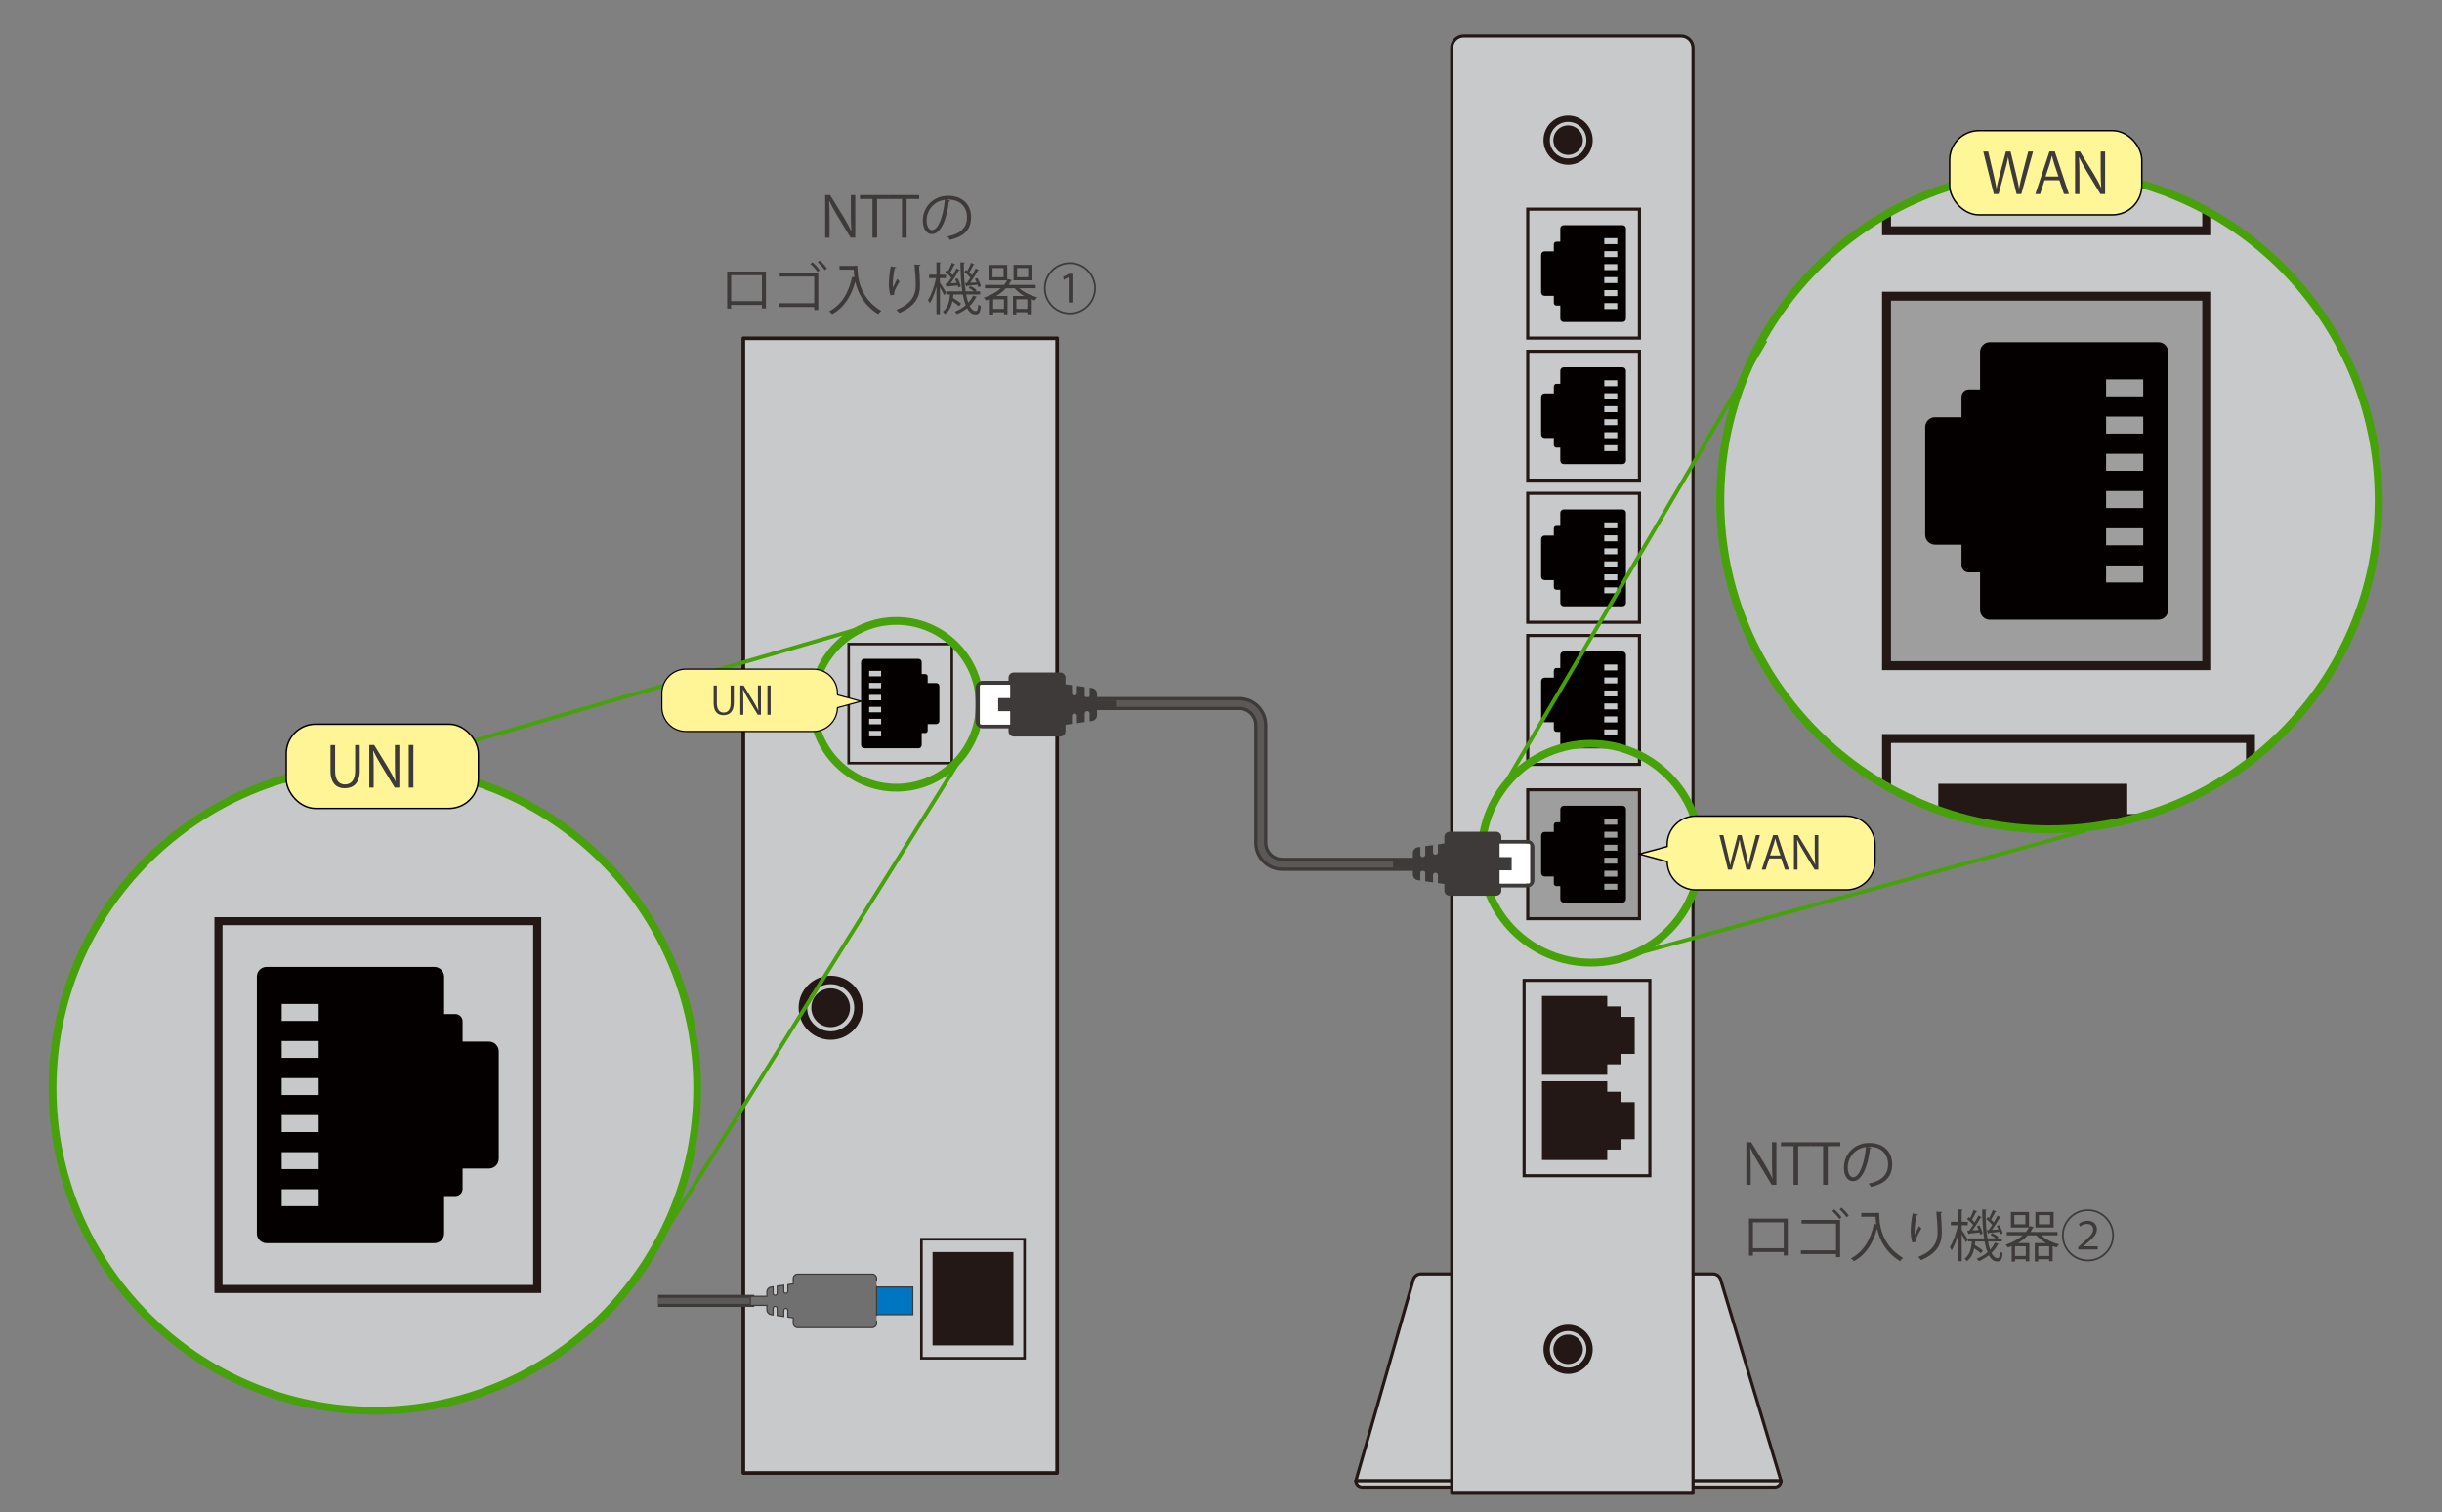 <?xml version="1.0" encoding="UTF-8"?>
<svg id="_レイヤー_1" data-name="レイヤー_1" xmlns="http://www.w3.org/2000/svg" xmlns:xlink="http://www.w3.org/1999/xlink" viewBox="0 0 612 379">
  <rect x="0" y="0" width="612" height="379" fill="#808080" stroke="none"/>
  <defs>
    <style>
      .cls-1, .cls-2, .cls-3, .cls-4, .cls-5, .cls-6, .cls-7, .cls-8, .cls-9, .cls-10, .cls-11, .cls-12, .cls-13, .cls-14, .cls-15, .cls-16, .cls-17, .cls-18, .cls-19, .cls-20, .cls-21 {
        stroke-miterlimit: 10;
      }

      .cls-1, .cls-3, .cls-22, .cls-6, .cls-7, .cls-8, .cls-9, .cls-11, .cls-23, .cls-24, .cls-25, .cls-26, .cls-27, .cls-18, .cls-19, .cls-20 {
        stroke: #231815;
      }

      .cls-1, .cls-7, .cls-28 {
        fill: #9e9e9f;
      }

      .cls-1, .cls-18 {
        stroke-width: 2.24px;
      }

      .cls-29 {
        fill: #fff596;
      }

      .cls-2, .cls-3, .cls-30, .cls-4, .cls-5, .cls-6, .cls-31, .cls-8, .cls-9, .cls-32, .cls-10, .cls-11, .cls-12, .cls-33, .cls-13, .cls-14, .cls-15, .cls-16, .cls-27, .cls-18, .cls-19, .cls-20, .cls-21 {
        fill: none;
      }

      .cls-2, .cls-4 {
        stroke: #47a10a;
      }

      .cls-2, .cls-10 {
        stroke-width: .98px;
      }

      .cls-34 {
        fill: #3e3a39;
      }

      .cls-35, .cls-36, .cls-37, .cls-38 {
        fill: #231815;
      }

      .cls-3 {
        stroke-width: 4.48px;
      }

      .cls-30 {
        stroke-width: .36px;
      }

      .cls-30, .cls-22, .cls-31, .cls-36, .cls-23, .cls-37, .cls-24, .cls-25, .cls-26, .cls-38, .cls-33, .cls-27 {
        stroke-linecap: round;
        stroke-linejoin: round;
      }

      .cls-30, .cls-31, .cls-33 {
        stroke: #040000;
      }

      .cls-22 {
        fill: #c7c8c9;
        stroke-width: 2.83px;
      }

      .cls-4, .cls-5 {
        stroke-width: 1.96px;
      }

      .cls-5, .cls-10, .cls-16 {
        stroke: #47a20a;
      }

      .cls-6 {
        stroke-width: 2.99px;
      }

      .cls-7, .cls-19 {
        stroke-width: .78px;
      }

      .cls-31 {
        stroke-width: .37px;
      }

      .cls-39 {
        fill: #fff;
      }

      .cls-8 {
        stroke-width: 2.02px;
      }

      .cls-9 {
        stroke-width: .77px;
      }

      .cls-40 {
        clip-path: url(#clippath-1);
      }

      .cls-11 {
        stroke-width: 1.49px;
      }

      .cls-36 {
        stroke-width: .89px;
      }

      .cls-36, .cls-37, .cls-38 {
        stroke: #c8c9ca;
      }

      .cls-23 {
        stroke-width: 3.14px;
      }

      .cls-23, .cls-24, .cls-25, .cls-26, .cls-41 {
        fill: #c8c9ca;
      }

      .cls-37 {
        stroke-width: 1.05px;
      }

      .cls-24 {
        stroke-width: 2.09px;
      }

      .cls-12, .cls-33, .cls-17 {
        stroke-width: .3px;
      }

      .cls-12, .cls-17 {
        stroke: #3e3a39;
      }

      .cls-42 {
        fill: #3e3a39;
      }

      .cls-25 {
        stroke-width: .92px;
      }

      .cls-26, .cls-27 {
        stroke-width: .78px;
      }

      .cls-38 {
        stroke-width: 2.39px;
      }

      .cls-43 {
        fill: #fff697;
      }

      .cls-13 {
        stroke-width: 3.03px;
      }

      .cls-13, .cls-14 {
        stroke: #3e3a39;
      }

      .cls-14 {
        stroke-width: 3.29px;
      }

      .cls-44 {
        fill: #0075c1;
      }

      .cls-15 {
        stroke-width: 1.51px;
      }

      .cls-15, .cls-21 {
        stroke: #5b5857;
      }

      .cls-16 {
        stroke-width: 2px;
      }

      .cls-17 {
        fill: #717071;
      }

      .cls-45 {
        clip-path: url(#clippath-2);
      }

      .cls-46 {
        fill: #040000;
      }

      .cls-20 {
        stroke-width: .65px;
      }

      .cls-47 {
        clip-path: url(#clippath);
      }

      .cls-21 {
        stroke-width: 1.65px;
      }
    </style>
    <clipPath id="clippath">
      <circle class="cls-32" cx="72.59" cy="-180.51" r="54.98"/>
    </clipPath>
    <clipPath id="clippath-1">
      <circle class="cls-32" cx="513.56" cy="125.97" r="82.5"/>
    </clipPath>
    <clipPath id="clippath-2">
      <circle class="cls-32" cx="93.95" cy="272.77" r="80.78"/>
    </clipPath>
    <clipPath id="clippath-3">
      <circle class="cls-32" cx="832.33" cy="191.62" r="82.5"/>
    </clipPath>
  </defs>
  <g class="cls-47">
    <g>
      <g>
        <polygon class="cls-24" points="204.98 415.21 -81.63 415.21 -44.55 264.97 138.43 264.97 204.98 415.21"/>
        <rect class="cls-24" x="-16.77" y="-575.83" width="162.68" height="975.23"/>
        <polyline class="cls-6" points="145.9 -575.83 .66 -575.83 .66 149.57 145.9 149.57"/>
        <line class="cls-6" x1=".66" y1="5.43" x2="145.9" y2="5.43"/>
        <path class="cls-35" d="M.66,57.83h81.94c9.31,0,16.93,7.62,16.93,16.93v13.29c0,9.31-7.62,16.93-16.93,16.93H.66"/>
        <g>
          <circle class="cls-35" cx="61.68" cy="355.97" r="16.61"/>
          <circle class="cls-38" cx="61.68" cy="355.97" r="11.13"/>
        </g>
        <g>
          <polygon class="cls-35" points="145.9 9.55 139.98 5.43 145.9 5.43 145.9 9.55"/>
          <polygon class="cls-35" points="145.9 1.31 139.98 5.43 145.9 5.43 145.9 1.31"/>
        </g>
        <g>
          <polygon class="cls-35" points="145.9 153.69 139.98 149.57 145.9 149.57 145.9 153.69"/>
          <polygon class="cls-35" points="145.9 145.45 139.98 149.57 145.9 149.57 145.9 145.45"/>
        </g>
      </g>
      <g>
        <rect class="cls-11" x="73" y="303.56" width="59.06" height="68.17" transform="translate(205.06 675.29) rotate(-180)"/>
        <rect class="cls-35" x="79.38" y="310.93" width="46.3" height="53.43" transform="translate(205.06 675.29) rotate(-180)"/>
      </g>
    </g>
  </g>
  <g class="cls-40">
    <g>
      <rect class="cls-23" x="379.46" y="-468.85" width="244.1" height="1463.24"/>
      <polyline class="cls-3" points="623.56 -468.85 405.62 -468.85 405.62 619.54 623.56 619.54"/>
      <rect class="cls-28" x="418.72" y="220.75" width="44.71" height="15.49"/>
      <rect class="cls-28" x="418.72" y="275.89" width="44.71" height="15.49"/>
      <rect class="cls-18" x="472.79" y="185.09" width="91.21" height="141.72"/>
      <g>
        <polygon class="cls-35" points="553.05 211.59 543.3 211.59 543.3 204.03 533.12 204.03 533.12 196.45 485.76 196.45 485.76 253.61 533.12 253.61 533.12 246.03 543.3 246.03 543.3 238.47 553.05 238.47 553.05 211.59"/>
        <polygon class="cls-35" points="553.05 273.43 543.3 273.43 543.3 265.87 533.12 265.87 533.12 258.29 485.76 258.29 485.76 315.46 533.12 315.46 533.12 307.87 543.3 307.87 543.3 300.31 553.05 300.31 553.05 273.43"/>
      </g>
      <g>
        <rect class="cls-18" x="472.79" y="-34.78" width="80.25" height="92.61"/>
        <path class="cls-46" d="M543.37,43.86V-20.81c0-1.35-1.1-2.45-2.45-2.45h-42.24c-1.35,0-2.45,1.1-2.45,2.45v9.41h-2.82c-1.01,0-1.83.82-1.83,1.83v5.12h-6.65c-1.35,0-2.45,1.1-2.45,2.45v27.04c0,1.35,1.1,2.45,2.45,2.45h6.65v5.12c0,1.01.82,1.83,1.83,1.83h2.82v9.41c0,1.35,1.1,2.45,2.45,2.45h42.24c1.35,0,2.45-1.1,2.45-2.45ZM527.81-9.68v-4.26h9.31v4.26h-9.31ZM527.81-.34v-4.26h9.31V-.34h-9.31ZM527.81,8.99v-4.26h9.31v4.26h-9.31ZM527.81,18.32v-4.26h9.31v4.26h-9.31ZM527.81,27.65v-4.26h9.31v4.26h-9.31ZM527.81,36.98v-4.26h9.31v4.26h-9.31Z"/>
      </g>
      <g>
        <rect class="cls-1" x="472.79" y="74.23" width="80.25" height="92.61"/>
        <path class="cls-46" d="M543.37,152.87v-64.66c0-1.35-1.1-2.45-2.45-2.45h-42.24c-1.35,0-2.45,1.1-2.45,2.45v9.41h-2.82c-1.01,0-1.83.82-1.83,1.83v5.12h-6.65c-1.35,0-2.45,1.1-2.45,2.45v27.04c0,1.35,1.1,2.45,2.45,2.45h6.65v5.12c0,1.01.82,1.83,1.83,1.83h2.82v9.41c0,1.35,1.1,2.45,2.45,2.45h42.24c1.35,0,2.45-1.1,2.45-2.45ZM527.81,99.34v-4.26h9.31v4.26h-9.31ZM527.81,108.67v-4.26h9.31v4.26h-9.31ZM527.81,118v-4.26h9.31v4.26h-9.31ZM527.81,127.33v-4.26h9.31v4.26h-9.31ZM527.81,136.66v-4.26h9.31v4.26h-9.31ZM527.81,145.99v-4.26h9.31v4.26h-9.31Z"/>
      </g>
    </g>
  </g>
  <circle class="cls-16" cx="513.63" cy="125.36" r="82.5"/>
  <g>
    <path class="cls-26" d="M446.35,371.14h-106.56s14.39-50.37,14.39-50.37c.23-.88,1.03-1.49,1.93-1.49h73.19c.91,0,1.71.62,1.94,1.5l15.11,50.36Z"/>
    <g>
      <path class="cls-41" d="M339.79,371.14c0,.86.7,1.56,1.56,1.56h103.45c.86,0,1.56-.7,1.56-1.56h-106.56Z"/>
      <path class="cls-27" d="M339.79,371.14c0,.86.7,1.56,1.56,1.56h103.45c.86,0,1.56-.7,1.56-1.56h-106.56Z"/>
    </g>
    <g>
      <path class="cls-26" d="M366.82,9.04h54.48c1.66,0,3,1.34,3,3v362.22h-60.48V12.04c0-1.66,1.34-3,3-3Z"/>
      <g>
        <circle class="cls-35" cx="392.99" cy="338.18" r="6.17"/>
        <circle class="cls-36" cx="392.99" cy="338.18" r="4.14"/>
      </g>
      <g>
        <circle class="cls-35" cx="392.99" cy="35.13" r="6.17"/>
        <circle class="cls-36" cx="392.99" cy="35.13" r="4.14"/>
      </g>
      <rect class="cls-9" x="381.96" y="245.7" width="31.52" height="48.97"/>
      <g>
        <polygon class="cls-35" points="409.69 254.85 406.32 254.85 406.32 252.24 402.8 252.24 402.8 249.62 386.44 249.62 386.44 269.37 402.8 269.37 402.8 266.75 406.32 266.75 406.32 264.14 409.69 264.14 409.69 254.85"/>
        <polygon class="cls-35" points="409.69 276.22 406.32 276.22 406.32 273.61 402.8 273.61 402.8 270.99 386.44 270.99 386.44 290.74 402.8 290.74 402.8 288.12 406.32 288.12 406.32 285.51 409.69 285.51 409.69 276.22"/>
      </g>
      <g>
        <rect class="cls-7" x="382.87" y="197.94" width="28" height="32.31"/>
        <path class="cls-46" d="M407.49,225.37v-22.56c0-.47-.38-.86-.86-.86h-14.74c-.47,0-.86.38-.86.86v3.28h-.98c-.35,0-.64.29-.64.64v1.78h-2.32c-.47,0-.86.38-.86.86v9.44c0,.47.38.86.86.86h2.32v1.78c0,.35.29.64.64.64h.98v3.28c0,.47.38.86.86.86h14.74c.47,0,.86-.38.86-.86ZM402.06,206.7v-1.49h3.25v1.49h-3.25ZM402.06,209.95v-1.49h3.25v1.49h-3.25ZM402.06,213.21v-1.49h3.25v1.49h-3.25ZM402.06,216.46v-1.49h3.25v1.49h-3.25ZM402.06,219.72v-1.49h3.25v1.49h-3.25ZM402.06,222.98v-1.49h3.25v1.49h-3.25Z"/>
      </g>
      <g>
        <rect class="cls-19" x="382.87" y="88.03" width="28" height="32.31"/>
        <path class="cls-46" d="M407.49,115.47v-22.56c0-.47-.38-.86-.86-.86h-14.74c-.47,0-.86.38-.86.86v3.28h-.98c-.35,0-.64.29-.64.64v1.78h-2.32c-.47,0-.86.38-.86.86v9.44c0,.47.38.86.86.86h2.32v1.78c0,.35.29.64.64.64h.98v3.28c0,.47.38.86.86.86h14.74c.47,0,.86-.38.86-.86ZM402.06,96.79v-1.49h3.25v1.49h-3.25ZM402.06,100.05v-1.49h3.25v1.49h-3.25ZM402.06,103.3v-1.49h3.25v1.49h-3.25ZM402.06,106.56v-1.49h3.25v1.49h-3.25ZM402.06,109.82v-1.49h3.25v1.49h-3.25ZM402.06,113.07v-1.49h3.25v1.49h-3.25Z"/>
      </g>
      <g>
        <rect class="cls-19" x="382.87" y="123.65" width="28" height="32.31"/>
        <g>
          <rect class="cls-19" x="382.87" y="52.42" width="28" height="32.31"/>
          <path class="cls-46" d="M407.49,79.85v-22.56c0-.47-.38-.86-.86-.86h-14.74c-.47,0-.86.38-.86.86v3.28h-.98c-.35,0-.64.29-.64.64v1.78h-2.32c-.47,0-.86.38-.86.86v9.44c0,.47.38.86.86.86h2.32v1.78c0,.35.29.64.64.64h.98v3.28c0,.47.38.86.86.86h14.74c.47,0,.86-.38.86-.86ZM402.06,61.18v-1.49h3.25v1.49h-3.25ZM402.06,64.43v-1.49h3.25v1.49h-3.25ZM402.06,67.69v-1.49h3.25v1.49h-3.25ZM402.06,70.94v-1.49h3.25v1.49h-3.25ZM402.06,74.2v-1.49h3.25v1.49h-3.25ZM402.06,77.45v-1.49h3.25v1.49h-3.25Z"/>
        </g>
        <path class="cls-46" d="M407.49,151.09v-22.56c0-.47-.38-.86-.86-.86h-14.74c-.47,0-.86.38-.86.86v3.28h-.98c-.35,0-.64.29-.64.64v1.78h-2.32c-.47,0-.86.38-.86.86v9.44c0,.47.38.86.86.86h2.32v1.78c0,.35.29.64.64.64h.98v3.28c0,.47.38.86.86.86h14.74c.47,0,.86-.38.86-.86ZM402.06,132.41v-1.49h3.25v1.49h-3.25ZM402.06,135.66v-1.49h3.25v1.49h-3.25ZM402.06,138.92v-1.49h3.25v1.49h-3.25ZM402.06,142.18v-1.49h3.25v1.49h-3.25ZM402.06,145.43v-1.49h3.25v1.49h-3.25ZM402.06,148.69v-1.49h3.25v1.49h-3.25Z"/>
      </g>
      <g>
        <rect class="cls-19" x="382.87" y="159.27" width="28" height="32.31"/>
        <path class="cls-46" d="M407.49,186.7v-22.56c0-.47-.38-.86-.86-.86h-14.74c-.47,0-.86.38-.86.86v3.28h-.98c-.35,0-.64.29-.64.64v1.78h-2.32c-.47,0-.86.38-.86.86v9.44c0,.47.38.86.86.86h2.32v1.78c0,.35.29.64.64.64h.98v3.28c0,.47.38.86.86.86h14.74c.47,0,.86-.38.86-.86ZM402.06,168.03v-1.49h3.25v1.49h-3.25ZM402.06,171.28v-1.49h3.25v1.49h-3.25ZM402.06,174.54v-1.49h3.25v1.49h-3.25ZM402.06,177.79v-1.49h3.25v1.49h-3.25ZM402.06,181.05v-1.49h3.25v1.49h-3.25ZM402.06,184.3v-1.49h3.25v1.49h-3.25Z"/>
      </g>
    </g>
  </g>
  <circle class="cls-5" cx="398.73" cy="213.84" r="27.42"/>
  <line class="cls-10" x1="522.97" y1="208.1" x2="403.36" y2="240.86"/>
  <line class="cls-10" x1="442.46" y1="85.37" x2="375.86" y2="198.73"/>
  <g>
    <g>
      <rect class="cls-43" x="488.61" y="32.74" width="48.16" height="21.11" rx="7.36" ry="7.36"/>
      <rect class="cls-31" x="488.61" y="32.74" width="48.16" height="21.11" rx="7.36" ry="7.36"/>
    </g>
    <g>
      <path class="cls-42" d="M509.51,37.97l-2.94,10.66h-1.19l-1.39-5.7c-.35-1.4-.57-2.46-.71-3.53h-.03c-.17,1.07-.45,2.12-.84,3.52l-1.54,5.71h-1.19l-2.65-10.66h1.23l1.3,5.55c.31,1.34.6,2.63.78,3.7h.04c.15-1.08.5-2.34.85-3.71l1.47-5.53h1.18l1.34,5.52c.29,1.27.6,2.55.76,3.71h.04c.21-1.22.5-2.4.84-3.71l1.44-5.52h1.19Z"/>
      <path class="cls-42" d="M518.49,48.63h-1.23l-1.15-3.46h-3.71l-1.12,3.46h-1.19l3.53-10.67h1.34l3.53,10.67ZM515.87,44.25l-1.05-3.17c-.22-.73-.41-1.4-.55-2.03h-.04c-.14.64-.34,1.32-.53,1.99l-1.06,3.21h3.24Z"/>
      <path class="cls-42" d="M527.56,48.63h-1.16l-3.4-5.62c-.71-1.19-1.4-2.38-1.92-3.56h-.06c.1,1.37.11,2.62.11,4.47v4.71h-1.09v-10.67h1.22l3.45,5.62c.76,1.27,1.37,2.38,1.86,3.49h.03c-.11-1.5-.14-2.77-.14-4.45v-4.65h1.11v10.67Z"/>
    </g>
  </g>
  <g>
    <g>
      <path class="cls-43" d="M462.74,204.53h-37.76c-3.95,0-7.16,3.21-7.16,7.16v.47l-7,1.89,7.01,1.9c.05,3.91,3.23,7.07,7.16,7.07h37.76c3.95,0,7.16-3.21,7.16-7.16v-4.16c0-3.95-3.21-7.16-7.16-7.16Z"/>
      <path class="cls-30" d="M462.74,204.53h-37.76c-3.95,0-7.16,3.21-7.16,7.16v.47l-7,1.89,7.01,1.9c.05,3.91,3.23,7.07,7.16,7.07h37.76c3.95,0,7.16-3.21,7.16-7.16v-4.16c0-3.95-3.21-7.16-7.16-7.16Z"/>
    </g>
    <g>
      <path class="cls-42" d="M441.05,209.31l-2.39,8.65h-.97l-1.13-4.63c-.28-1.14-.47-2-.58-2.86h-.02c-.14.86-.36,1.72-.68,2.85l-1.25,4.64h-.97l-2.15-8.65h1l1.06,4.5c.25,1.09.49,2.14.64,3h.03c.12-.88.41-1.9.69-3.01l1.19-4.49h.96l1.09,4.48c.24,1.03.49,2.07.61,3.01h.03c.17-.99.41-1.94.68-3.01l1.17-4.48h.97Z"/>
      <path class="cls-42" d="M448.34,217.96h-1l-.93-2.81h-3.01l-.91,2.81h-.97l2.87-8.66h1.09l2.87,8.66ZM446.21,214.4l-.85-2.57c-.18-.59-.33-1.14-.44-1.65h-.03c-.11.52-.27,1.07-.43,1.61l-.86,2.6h2.63Z"/>
      <path class="cls-42" d="M455.7,217.96h-.94l-2.76-4.56c-.58-.97-1.14-1.93-1.56-2.89h-.05c.08,1.11.09,2.13.09,3.63v3.82h-.89v-8.66h.99l2.8,4.56c.61,1.03,1.11,1.93,1.51,2.83h.02c-.09-1.22-.11-2.25-.11-3.61v-3.77h.9v8.66Z"/>
    </g>
  </g>
  <g>
    <rect class="cls-25" x="186.29" y="84.78" width="78.64" height="284.4"/>
    <g>
      <rect class="cls-20" x="212.69" y="161.42" width="25.85" height="29.84"/>
      <path class="cls-46" d="M216.59,187.54h13.61c.44,0,.79-.35.79-.79v-3.03s.91,0,.91,0c.33,0,.59-.26.59-.59v-1.65s2.14,0,2.14,0c.44,0,.79-.35.79-.79v-8.71c0-.44-.35-.79-.79-.79h-2.14s0-1.65,0-1.65c0-.33-.26-.59-.59-.59h-.91s0-3.03,0-3.03c0-.44-.35-.79-.79-.79h-13.61c-.44,0-.79.35-.79.79v20.83c0,.44.35.79.79.79ZM217.82,169.51v-1.37s3,0,3,0v1.37s-3,0-3,0ZM217.82,172.51v-1.37s3,0,3,0v1.37s-3,0-3,0ZM217.82,175.52v-1.37s3,0,3,0v1.37s-3,0-3,0ZM217.82,178.52v-1.37s3,0,3,0v1.37s-3,0-3,0ZM217.82,181.53v-1.37s3,0,3,0v1.37s-3,0-3,0ZM217.82,184.54v-1.37s3,0,3,0v1.37s-3,0-3,0Z"/>
    </g>
    <g>
      <rect class="cls-20" x="230.92" y="310.57" width="25.85" height="29.84" transform="translate(487.69 650.99) rotate(-180)"/>
      <rect class="cls-35" x="233.71" y="313.8" width="20.27" height="23.39" transform="translate(487.69 650.99) rotate(-180)"/>
    </g>
    <circle class="cls-35" cx="208.18" cy="252.57" r="8.03"/>
    <circle class="cls-37" cx="208.18" cy="252.57" r="5.38"/>
  </g>
  <circle class="cls-4" cx="224.65" cy="176.52" r="20.9"/>
  <g class="cls-45">
    <g>
      <rect class="cls-22" x="-26.79" y="-5.91" width="242.95" height="878.65"/>
      <g>
        <rect class="cls-8" x="54.75" y="230.87" width="79.88" height="92.18"/>
        <path class="cls-46" d="M66.81,311.58h42.05c1.35,0,2.44-1.09,2.44-2.44v-9.37s2.81,0,2.81,0c1.01,0,1.82-.82,1.82-1.82v-5.09s6.62,0,6.62,0c1.35,0,2.44-1.09,2.44-2.44v-26.92c0-1.35-1.09-2.44-2.44-2.44h-6.62s0-5.09,0-5.09c0-1.01-.82-1.82-1.82-1.82h-2.81s0-9.37,0-9.37c0-1.35-1.09-2.44-2.44-2.44h-42.05c-1.35,0-2.44,1.09-2.44,2.44v64.36c0,1.35,1.09,2.44,2.44,2.44ZM70.59,255.86v-4.24s9.27,0,9.27,0v4.24s-9.27,0-9.27,0ZM70.59,265.14v-4.24s9.27,0,9.27,0v4.24s-9.27,0-9.27,0ZM70.59,274.43v-4.24s9.27,0,9.27,0v4.24s-9.27,0-9.27,0ZM70.59,283.72v-4.24s9.27,0,9.27,0v4.24s-9.27,0-9.27,0ZM70.59,293.01v-4.24s9.27,0,9.27,0v4.24s-9.27,0-9.27,0ZM70.59,302.3v-4.24s9.27,0,9.27,0v4.24s-9.27,0-9.27,0Z"/>
      </g>
    </g>
  </g>
  <circle class="cls-4" cx="93.95" cy="272.77" r="80.78"/>
  <line class="cls-2" x1="99.48" y1="191.25" x2="220.69" y2="156"/>
  <line class="cls-2" x1="163.95" y1="313.1" x2="243.06" y2="186.42"/>
  <g>
    <g>
      <path class="cls-29" d="M215.8,175.75l-5.92-1.6v-.39c0-3.34-2.71-6.05-6.05-6.05h-31.91c-3.34,0-6.05,2.71-6.05,6.05v3.52c0,3.34,2.71,6.05,6.05,6.05h31.91c3.31,0,6-2.67,6.05-5.97l5.92-1.6Z"/>
      <path class="cls-33" d="M215.8,175.75l-5.92-1.6v-.39c0-3.34-2.71-6.05-6.05-6.05h-31.91c-3.34,0-6.05,2.71-6.05,6.05v3.52c0,3.34,2.71,6.05,6.05,6.05h31.91c3.31,0,6-2.67,6.05-5.97l5.92-1.6Z"/>
    </g>
    <g>
      <path class="cls-42" d="M183.9,176.19c0,2.2-1.13,3.06-2.6,3.06-1.37,0-2.45-.8-2.45-3.01v-4.42h.8v4.43c0,1.66.73,2.34,1.69,2.34,1.06,0,1.76-.71,1.76-2.34v-4.43h.8v4.37Z"/>
      <path class="cls-42" d="M190.7,179.13h-.8l-2.34-3.85c-.49-.82-.96-1.63-1.32-2.44h-.04c.07.94.08,1.8.08,3.07v3.23h-.75v-7.33h.84l2.37,3.85c.52.88.94,1.63,1.28,2.39h.02c-.08-1.03-.1-1.9-.1-3.06v-3.19h.76v7.33Z"/>
      <path class="cls-42" d="M192.33,171.81h.8v7.33h-.8v-7.33Z"/>
    </g>
  </g>
  <g>
    <g>
      <rect class="cls-29" x="71.73" y="181.5" width="48.16" height="21.11" rx="7.36" ry="7.36"/>
      <rect class="cls-31" x="71.73" y="181.5" width="48.16" height="21.11" rx="7.36" ry="7.36"/>
    </g>
    <g>
      <path class="cls-42" d="M90.17,193.11c0,3.21-1.65,4.45-3.78,4.45-1.99,0-3.57-1.16-3.57-4.38v-6.44h1.16v6.46c0,2.42,1.06,3.4,2.46,3.4,1.54,0,2.56-1.04,2.56-3.4v-6.46h1.16v6.37Z"/>
      <path class="cls-42" d="M100.07,197.39h-1.16l-3.4-5.62c-.71-1.19-1.4-2.38-1.92-3.56h-.06c.1,1.37.11,2.62.11,4.47v4.71h-1.09v-10.67h1.22l3.45,5.62c.76,1.27,1.37,2.38,1.86,3.49h.03c-.11-1.5-.14-2.77-.14-4.45v-4.65h1.11v10.67Z"/>
      <path class="cls-42" d="M102.44,186.72h1.16v10.67h-1.16v-10.67Z"/>
    </g>
  </g>
  <g>
    <g>
      <line class="cls-13" x1="164.92" y1="326.03" x2="189.04" y2="326.03"/>
      <line class="cls-15" x1="164.92" y1="326.03" x2="189.04" y2="326.03"/>
    </g>
    <g>
      <g>
        <rect class="cls-44" x="210.71" y="322.56" width="18.05" height="6.93"/>
        <rect class="cls-44" x="210.71" y="322.56" width="18.05" height="6.93"/>
        <rect class="cls-12" x="210.71" y="322.56" width="18.05" height="6.93"/>
      </g>
      <path class="cls-17" d="M219.68,321.05v-.63c0-.6-.49-1.09-1.09-1.09h-18.7c-.6,0-1.09.49-1.09,1.09v1.36s-1.35.19-1.35.19v1.66c0,.28-.23.51-.51.51h-.01c-.28,0-.51-.23-.51-.51v-1.52s-1.64.24-1.64.24v1.78c0,.28-.23.51-.51.51h-.01c-.28,0-.51-.23-.51-.51v-1.63s-.5.07-.5.07c-.6.09-1.05.6-1.05,1.22v.14s0,.96,0,.96h-4.16s0,2.27,0,2.27h4.16s0,.96,0,.96v.14c0,.61.45,1.13,1.05,1.22l.5.07v-1.63c0-.28.23-.51.51-.51h.01c.28,0,.51.23.51.51v1.78s1.64.24,1.64.24v-1.51c0-.28.23-.51.51-.51h.01c.28,0,.51.23.51.51v1.66s1.35.19,1.35.19v1.36c0,.6.49,1.09,1.09,1.09h18.7c.6,0,1.09-.49,1.09-1.09v-.63M219.68,329.76v-7.46"/>
    </g>
  </g>
  <g>
    <path class="cls-42" d="M214.33,59.56h-1.16l-3.4-5.62c-.71-1.19-1.4-2.38-1.92-3.56h-.06c.1,1.37.11,2.62.11,4.47v4.71h-1.09v-10.67h1.22l3.45,5.62c.76,1.27,1.37,2.38,1.86,3.49h.03c-.11-1.5-.14-2.77-.14-4.46v-4.65h1.11v10.67Z"/>
    <path class="cls-42" d="M222.96,49.88h-3.15v9.68h-1.16v-9.68h-3.14v-.98h7.45v.98Z"/>
    <path class="cls-42" d="M230.36,49.88h-3.15v9.68h-1.16v-9.68h-3.14v-.98h7.45v.98Z"/>
    <path class="cls-42" d="M238.15,50.29c-.06.13-.17.22-.35.22-.5,4.36-1.96,8.15-4.29,8.15-1.18,0-2.24-1.18-2.24-3.39,0-3.36,2.62-6.18,6.3-6.18,4.05,0,5.8,2.56,5.8,5.29,0,3.33-1.93,4.94-5.32,5.73-.13-.22-.36-.6-.59-.85,3.22-.62,4.88-2.19,4.88-4.83,0-2.31-1.49-4.41-4.76-4.41-.14,0-.29.01-.42.03l1,.24ZM236.8,50.1c-2.83.35-4.58,2.69-4.58,5.14,0,1.5.64,2.44,1.32,2.44,1.69,0,2.91-3.74,3.26-7.58Z"/>
    <path class="cls-42" d="M191.95,68.05v9.24h-1.01v-.88h-7.72v.91h-.98v-9.27h9.71ZM190.95,75.47v-6.49h-7.72v6.49h7.72Z"/>
    <path class="cls-42" d="M205.07,68.38v9.31h-1.02v-.76h-8.8v-.95h8.8v-6.67h-8.64v-.94h9.67ZM203.6,65.71c.66.53,1.41,1.4,1.83,2.02l-.55.42c-.41-.64-1.15-1.48-1.78-2l.49-.43ZM205.41,65.29c.66.53,1.42,1.37,1.82,2l-.53.42c-.42-.64-1.15-1.47-1.78-1.99l.49-.43Z"/>
    <path class="cls-42" d="M213.93,66.61h.95c0,2.51.32,7.94,5.98,11.3-.21.17-.59.56-.76.8-3.64-2.21-5.15-5.42-5.77-8.15-1.01,3.74-2.83,6.54-5.77,8.17-.18-.2-.55-.55-.78-.71,3.1-1.61,4.9-4.59,5.79-8.67l.57.14c-.11-.7-.17-1.34-.18-1.91h-3.57v-.95h3.54Z"/>
    <path class="cls-42" d="M223.17,74c-.27-.76-.39-1.85-.41-2.63,0-1.32.14-2.84.48-4.62l1.4.24c-.06.18-.22.22-.41.24-.28,1.16-.48,2.94-.48,4.08,0,.31.01.56.04.76.28-.69.8-1.64,1.09-2.17.13.18.41.48.55.62-1.04,1.86-1.34,2.4-1.34,2.98,0,.11.01.22.04.35l-.97.17ZM230.68,66.38c-.01.17-.13.24-.36.31.1,1.22.24,3.25.24,4.86-.01,2.7-1,5.14-5.21,6.89-.15-.22-.49-.6-.7-.81,3.82-1.46,4.85-3.77,4.85-6.07,0-1.72-.17-3.75-.32-5.25l1.51.07Z"/>
    <path class="cls-42" d="M235.56,70.85c.36.52,1.34,2.07,1.55,2.45l-.5.7c-.18-.45-.66-1.36-1.05-2.06v6.78h-.87v-6.82c-.45,1.6-1.04,3.14-1.65,4.09-.11-.24-.34-.59-.48-.79.81-1.2,1.64-3.52,2.02-5.49h-1.74v-.87h1.85v-3.12l1.13.08c-.01.08-.08.15-.27.18v2.86h1.53v.87h-1.53v1.13ZM242.12,73.78c.15.78.34,1.49.55,2.07.5-.55.91-1.15,1.19-1.79l.98.34c-.03.08-.11.13-.25.13-.38.77-.91,1.49-1.58,2.13.42.83.91,1.29,1.5,1.29.42,0,.57-.35.66-1.68.18.2.46.38.66.45-.17,1.6-.48,2.07-1.39,2.07-.87-.01-1.54-.57-2.07-1.55-.74.57-1.6,1.09-2.55,1.48-.11-.17-.35-.46-.52-.62,1.04-.41,1.96-.95,2.72-1.61-.29-.74-.53-1.67-.73-2.7h-2.35c-.03.29-.06.59-.1.88.73.43,1.58,1.01,2.03,1.42l-.53.66c-.36-.35-1.01-.83-1.64-1.25-.28,1.26-.79,2.44-1.86,3.22-.13-.2-.38-.48-.57-.62,1.3-.92,1.69-2.58,1.83-4.31h-.95v-.78h4.02c-.32-2.09-.46-4.58-.48-7.26l1.13.07c-.01.1-.08.17-.28.2-.01,2.59.14,5.01.46,6.99h2.07c-.36-.29-.87-.64-1.32-.88l.46-.46c.55.28,1.22.7,1.55,1.02l-.29.32h1.13v.78h-3.49ZM236.93,71.09l.49-.03c.32-.41.66-.91.99-1.44-.36-.46-.99-1.04-1.53-1.46l.41-.5c.11.08.22.17.35.25.32-.62.7-1.44.9-2.03l.9.39c-.04.08-.14.11-.28.11-.25.55-.67,1.36-1.04,1.93.25.22.49.46.67.67.35-.6.69-1.21.92-1.71l.87.43c-.04.07-.15.11-.29.11-.52.92-1.33,2.21-2.04,3.19l1.53-.1c-.13-.32-.28-.66-.43-.94l.6-.22c.39.64.74,1.5.84,2.04l-.64.28c-.03-.15-.07-.34-.13-.53-1.01.11-1.95.21-2.61.27-.01.1-.08.15-.17.18l-.31-.91ZM242.3,70.92c.28-.36.59-.83.9-1.3-.36-.46-.99-1.04-1.53-1.46l.41-.5.34.25c.34-.62.71-1.44.91-2.03l.9.39c-.04.08-.14.11-.28.11-.25.55-.67,1.34-1.05,1.92.27.24.5.48.69.69.36-.6.69-1.21.92-1.71l.85.43c-.03.07-.14.11-.28.11-.5.88-1.27,2.12-1.96,3.05.52-.03,1.06-.06,1.65-.1-.14-.31-.29-.6-.45-.87l.6-.24c.39.64.8,1.49.91,2.03l-.63.31c-.04-.18-.11-.41-.2-.64-1.02.13-2,.22-2.66.28-.01.11-.1.17-.2.18l-.31-.88.46-.03Z"/>
    <path class="cls-42" d="M259.55,72.24h-4.09c1.11,1.02,2.82,1.86,4.48,2.27-.21.2-.46.53-.6.77-.34-.1-.66-.2-1-.32v3.78h-.87v-.5h-2.76v.56h-.84v-4.62h2.82c-.94-.53-1.78-1.21-2.41-1.93h-2.19c-.67.74-1.5,1.39-2.46,1.93h2.86v4.57h-.88v-.5h-2.7v.56h-.84v-3.87c-.31.13-.62.25-.94.36-.11-.2-.41-.55-.59-.7,1.71-.57,3.18-1.36,4.29-2.35h-3.98v-.85h4.79c.29-.35.53-.73.74-1.12h-4.51v-3.88h4.55v3.8l.13-.28,1.12.32c-.03.08-.14.14-.32.15-.17.35-.35.69-.57,1.01h6.78v.85ZM251.51,69.48v-2.31h-2.77v2.31h2.77ZM251.6,77.41v-2.41h-2.7v2.41h2.7ZM258.59,66.38v3.88h-4.58v-3.88h4.58ZM254.71,77.41h2.76v-2.41h-2.76v2.41ZM257.68,69.48v-2.31h-2.8v2.31h2.8Z"/>
    <path class="cls-42" d="M268.14,78.75c-3.6,0-6.51-2.91-6.51-6.51s2.91-6.51,6.51-6.51,6.51,2.91,6.51,6.51-2.94,6.51-6.51,6.51ZM262.06,72.24c0,3.36,2.72,6.08,6.08,6.08s6.08-2.72,6.08-6.08-2.72-6.08-6.08-6.08-6.08,2.75-6.08,6.08ZM267.83,69.48h-.01l-1.21.64-.18-.73,1.46-.76h.87v7.2h-.92v-6.36Z"/>
  </g>
  <g>
    <path class="cls-42" d="M445.18,296.94h-1.16l-3.4-5.62c-.71-1.19-1.4-2.38-1.92-3.56h-.06c.1,1.37.11,2.62.11,4.47v4.71h-1.09v-10.67h1.22l3.45,5.62c.76,1.27,1.37,2.38,1.86,3.49h.03c-.11-1.5-.14-2.77-.14-4.46v-4.65h1.11v10.67Z"/>
    <path class="cls-42" d="M453.8,287.26h-3.15v9.68h-1.16v-9.68h-3.14v-.98h7.45v.98Z"/>
    <path class="cls-42" d="M461.21,287.26h-3.15v9.68h-1.16v-9.68h-3.14v-.98h7.45v.98Z"/>
    <path class="cls-42" d="M468.99,287.66c-.06.13-.17.22-.35.22-.5,4.36-1.96,8.15-4.29,8.15-1.18,0-2.24-1.18-2.24-3.39,0-3.36,2.62-6.18,6.3-6.18,4.05,0,5.8,2.56,5.8,5.29,0,3.33-1.93,4.94-5.32,5.73-.13-.22-.36-.6-.59-.85,3.22-.62,4.88-2.19,4.88-4.83,0-2.31-1.49-4.41-4.76-4.41-.14,0-.29.01-.42.03l1,.24ZM467.65,287.48c-2.83.35-4.58,2.69-4.58,5.14,0,1.5.64,2.44,1.32,2.44,1.69,0,2.91-3.74,3.26-7.58Z"/>
    <path class="cls-42" d="M448.04,305.43v9.24h-1.01v-.88h-7.72v.91h-.98v-9.27h9.71ZM447.03,312.85v-6.49h-7.72v6.49h7.72Z"/>
    <path class="cls-42" d="M461.16,305.76v9.31h-1.02v-.76h-8.8v-.95h8.8v-6.67h-8.64v-.94h9.67ZM459.68,303.09c.66.53,1.41,1.4,1.83,2.02l-.55.42c-.41-.64-1.15-1.48-1.78-2l.49-.43ZM461.49,302.67c.66.53,1.42,1.37,1.82,2l-.53.42c-.42-.64-1.15-1.47-1.78-1.99l.49-.43Z"/>
    <path class="cls-42" d="M470.01,303.98h.95c0,2.51.32,7.94,5.98,11.3-.21.17-.59.56-.76.8-3.64-2.21-5.15-5.42-5.77-8.15-1.01,3.74-2.83,6.54-5.77,8.17-.18-.2-.55-.55-.78-.71,3.1-1.61,4.9-4.59,5.79-8.67l.57.14c-.11-.7-.17-1.34-.18-1.91h-3.57v-.95h3.54Z"/>
    <path class="cls-42" d="M479.25,311.38c-.27-.76-.39-1.85-.41-2.63,0-1.32.14-2.84.48-4.62l1.4.24c-.06.18-.22.22-.41.24-.28,1.16-.48,2.94-.48,4.08,0,.31.01.56.04.76.28-.69.8-1.64,1.09-2.17.13.18.41.48.55.62-1.04,1.86-1.34,2.4-1.34,2.98,0,.11.01.22.04.35l-.97.17ZM486.76,303.76c-.01.17-.13.24-.36.31.1,1.22.24,3.25.24,4.86-.01,2.7-1,5.14-5.21,6.89-.15-.22-.49-.6-.7-.81,3.82-1.46,4.85-3.77,4.85-6.07,0-1.72-.17-3.75-.32-5.25l1.51.07Z"/>
    <path class="cls-42" d="M491.64,308.23c.36.52,1.34,2.07,1.55,2.45l-.5.7c-.18-.45-.66-1.36-1.05-2.06v6.78h-.87v-6.82c-.45,1.6-1.04,3.14-1.65,4.09-.11-.24-.34-.59-.48-.79.81-1.2,1.64-3.52,2.02-5.49h-1.74v-.87h1.85v-3.12l1.13.08c-.01.08-.08.15-.27.18v2.86h1.53v.87h-1.53v1.13ZM498.2,311.15c.15.78.34,1.49.55,2.07.5-.55.91-1.15,1.19-1.79l.98.34c-.03.08-.11.13-.25.13-.38.77-.91,1.49-1.58,2.13.42.83.91,1.29,1.5,1.29.42,0,.57-.35.66-1.68.18.2.46.38.66.45-.17,1.6-.48,2.07-1.39,2.07-.87-.01-1.54-.57-2.07-1.55-.74.57-1.6,1.09-2.55,1.48-.11-.17-.35-.46-.52-.62,1.04-.41,1.96-.95,2.72-1.61-.29-.74-.53-1.67-.73-2.7h-2.35c-.03.29-.06.59-.1.88.73.43,1.58,1.01,2.03,1.42l-.53.66c-.36-.35-1.01-.83-1.64-1.25-.28,1.26-.79,2.44-1.86,3.22-.13-.2-.38-.48-.57-.62,1.3-.92,1.69-2.58,1.83-4.31h-.95v-.78h4.02c-.32-2.09-.46-4.58-.48-7.26l1.13.07c-.01.1-.08.17-.28.2-.01,2.59.14,5.01.46,6.99h2.07c-.36-.29-.87-.64-1.32-.88l.46-.46c.55.28,1.22.7,1.55,1.02l-.29.32h1.13v.78h-3.49ZM493.02,308.46l.49-.03c.32-.41.66-.91.99-1.44-.36-.46-.99-1.04-1.53-1.46l.41-.5c.11.08.22.17.35.25.32-.62.7-1.44.9-2.03l.9.39c-.04.08-.14.11-.28.11-.25.55-.67,1.36-1.04,1.93.25.22.49.46.67.67.35-.6.69-1.21.92-1.71l.87.43c-.04.07-.15.11-.29.11-.52.92-1.33,2.21-2.04,3.19l1.53-.1c-.13-.32-.28-.66-.43-.94l.6-.22c.39.64.74,1.5.84,2.04l-.64.28c-.03-.15-.07-.34-.13-.53-1.01.11-1.95.21-2.61.27-.01.1-.08.15-.17.18l-.31-.91ZM498.38,308.3c.28-.36.59-.83.9-1.3-.36-.46-.99-1.04-1.53-1.46l.41-.5.34.25c.34-.62.71-1.44.91-2.03l.9.39c-.04.08-.14.11-.28.11-.25.55-.67,1.34-1.05,1.92.27.24.5.48.69.69.36-.6.69-1.21.92-1.71l.85.43c-.03.07-.14.11-.28.11-.5.88-1.27,2.12-1.96,3.05.52-.03,1.06-.06,1.65-.1-.14-.31-.29-.6-.45-.87l.6-.24c.39.64.8,1.49.91,2.03l-.63.31c-.04-.18-.11-.41-.2-.64-1.02.13-2,.22-2.66.28-.01.11-.1.17-.2.18l-.31-.88.46-.03Z"/>
    <path class="cls-42" d="M515.63,309.61h-4.09c1.11,1.02,2.82,1.86,4.48,2.27-.21.2-.46.53-.6.77-.34-.1-.66-.2-1-.32v3.78h-.87v-.5h-2.76v.56h-.84v-4.62h2.82c-.94-.53-1.78-1.21-2.41-1.93h-2.19c-.67.74-1.5,1.39-2.46,1.93h2.86v4.57h-.88v-.5h-2.7v.56h-.84v-3.87c-.31.13-.62.25-.94.36-.11-.2-.41-.55-.59-.7,1.71-.57,3.18-1.36,4.29-2.35h-3.98v-.85h4.79c.29-.35.53-.73.74-1.12h-4.51v-3.88h4.55v3.8l.13-.28,1.12.32c-.03.08-.14.14-.32.15-.17.35-.35.69-.57,1.01h6.78v.85ZM507.59,306.85v-2.31h-2.77v2.31h2.77ZM507.69,314.78v-2.41h-2.7v2.41h2.7ZM514.68,303.76v3.88h-4.58v-3.88h4.58ZM510.8,314.78h2.76v-2.41h-2.76v2.41ZM513.77,306.85v-2.31h-2.8v2.31h2.8Z"/>
    <path class="cls-42" d="M523.27,316.13c-3.6,0-6.51-2.91-6.51-6.51s2.91-6.51,6.51-6.51,6.51,2.91,6.51,6.51-2.94,6.51-6.51,6.51ZM517.19,309.61c0,3.36,2.72,6.08,6.08,6.08s6.08-2.72,6.08-6.08-2.72-6.08-6.08-6.08-6.08,2.75-6.08,6.08ZM520.82,313.14v-.59l.78-.7c2.31-2.03,2.97-2.72,2.98-3.66,0-.66-.36-1.44-1.6-1.44-.67,0-1.29.34-1.7.66l-.29-.66c.6-.5,1.37-.78,2.19-.78,1.76,0,2.34,1.23,2.34,2.06,0,1.37-.97,2.24-2.89,3.89l-.5.41v.03h3.59v.78h-4.9Z"/>
  </g>
  <g>
    <path class="cls-14" d="M372.11,216.62h-50.75c-2.95,0-5.37-2.42-5.37-5.37v-29.55c0-2.95-2.42-5.37-5.37-5.37h-48.59"/>
    <path class="cls-21" d="M372.11,216.62h-50.75c-2.95,0-5.37-2.42-5.37-5.37v-29.55c0-2.95-2.42-5.37-5.37-5.37h-48.59"/>
  </g>
  <g>
    <path class="cls-34" d="M376.26,223.17v-.75s6.48,0,6.48,0c1,0,1.81-.81,1.81-1.81v-8.29c0-1-.81-1.81-1.81-1.81h-6.48s0-.75,0-.75c0-.72-.58-1.3-1.3-1.3h-11.68c-.72,0-1.3.58-1.3,1.3v1.63s-1.62.23-1.62.23v1.99c0,.33-.27.61-.61.61h-.01c-.33,0-.61-.27-.61-.61v-1.81s-1.96.28-1.96.28v2.13c0,.33-.27.61-.61.61h-.01c-.33,0-.61-.27-.61-.61v-1.95s-.6.09-.6.09c-.72.1-1.26.72-1.26,1.45v.17s0,1.49,0,1.49l-4.98-.13v2.16h4.98s0,1.49,0,1.49v.17c0,.73.54,1.35,1.26,1.45l.6.09v-1.95c0-.33.27-.61.61-.61h.01c.33,0,.61.27.61.61v2.13s1.96.28,1.96.28v-1.81c0-.33.27-.61.61-.61h.01c.33,0,.61.27.61.61v1.99s1.62.23,1.62.23v1.63c0,.72.58,1.3,1.3,1.3h11.68c.72,0,1.3-.58,1.3-1.3ZM375.86,221.45v-3.31s3.02,0,3.02,0v-3.37s-3.02,0-3.02,0v-3.31s7.24,0,7.24,0c.2,0,.35.16.35.35v9.27c0,.2-.16.35-.35.35h-7.24Z"/>
    <path class="cls-39" d="M375.86,221.45v-3.31s3.02,0,3.02,0v-3.37s-3.02,0-3.02,0v-3.31s7.24,0,7.24,0c.2,0,.35.16.35.35v9.27c0,.2-.16.35-.35.35h-7.24Z"/>
  </g>
  <g>
    <path class="cls-34" d="M252.75,169.88v.75s-6.48,0-6.48,0c-1,0-1.81.81-1.81,1.81v8.29c0,1,.81,1.81,1.81,1.81h6.48s0,.75,0,.75c0,.72.58,1.3,1.3,1.3h11.68c.72,0,1.3-.58,1.3-1.3v-1.63s1.62-.23,1.62-.23v-1.99c0-.33.27-.61.61-.61h.01c.33,0,.61.27.61.61v1.81s1.96-.28,1.96-.28v-2.13c0-.33.27-.61.61-.61h.01c.33,0,.61.27.61.61v1.95s.6-.09.6-.09c.72-.1,1.26-.72,1.26-1.45v-.17s0-1.49,0-1.49h4.98s0-2.03,0-2.03h-4.98s0-1.49,0-1.49v-.17c0-.73-.54-1.35-1.26-1.45l-.6-.09v1.95c0,.33-.27.61-.61.61h-.01c-.33,0-.61-.27-.61-.61v-2.13s-1.96-.28-1.96-.28v1.81c0,.33-.27.61-.61.61h-.01c-.33,0-.61-.27-.61-.61v-1.99s-1.62-.23-1.62-.23v-1.63c0-.72-.58-1.3-1.3-1.3h-11.68c-.72,0-1.3.58-1.3,1.3ZM253.15,171.6v3.31s-3.02,0-3.02,0v3.37s3.02,0,3.02,0v3.31s-7.24,0-7.24,0c-.2,0-.35-.16-.35-.35v-9.27c0-.2.16-.35.35-.35h7.24Z"/>
    <path class="cls-39" d="M253.15,171.6v3.31s-3.02,0-3.02,0v3.37s3.02,0,3.02,0v3.31s-7.24,0-7.24,0c-.2,0-.35-.16-.35-.35v-9.27c0-.2.16-.35.35-.35h7.24Z"/>
  </g>
</svg>